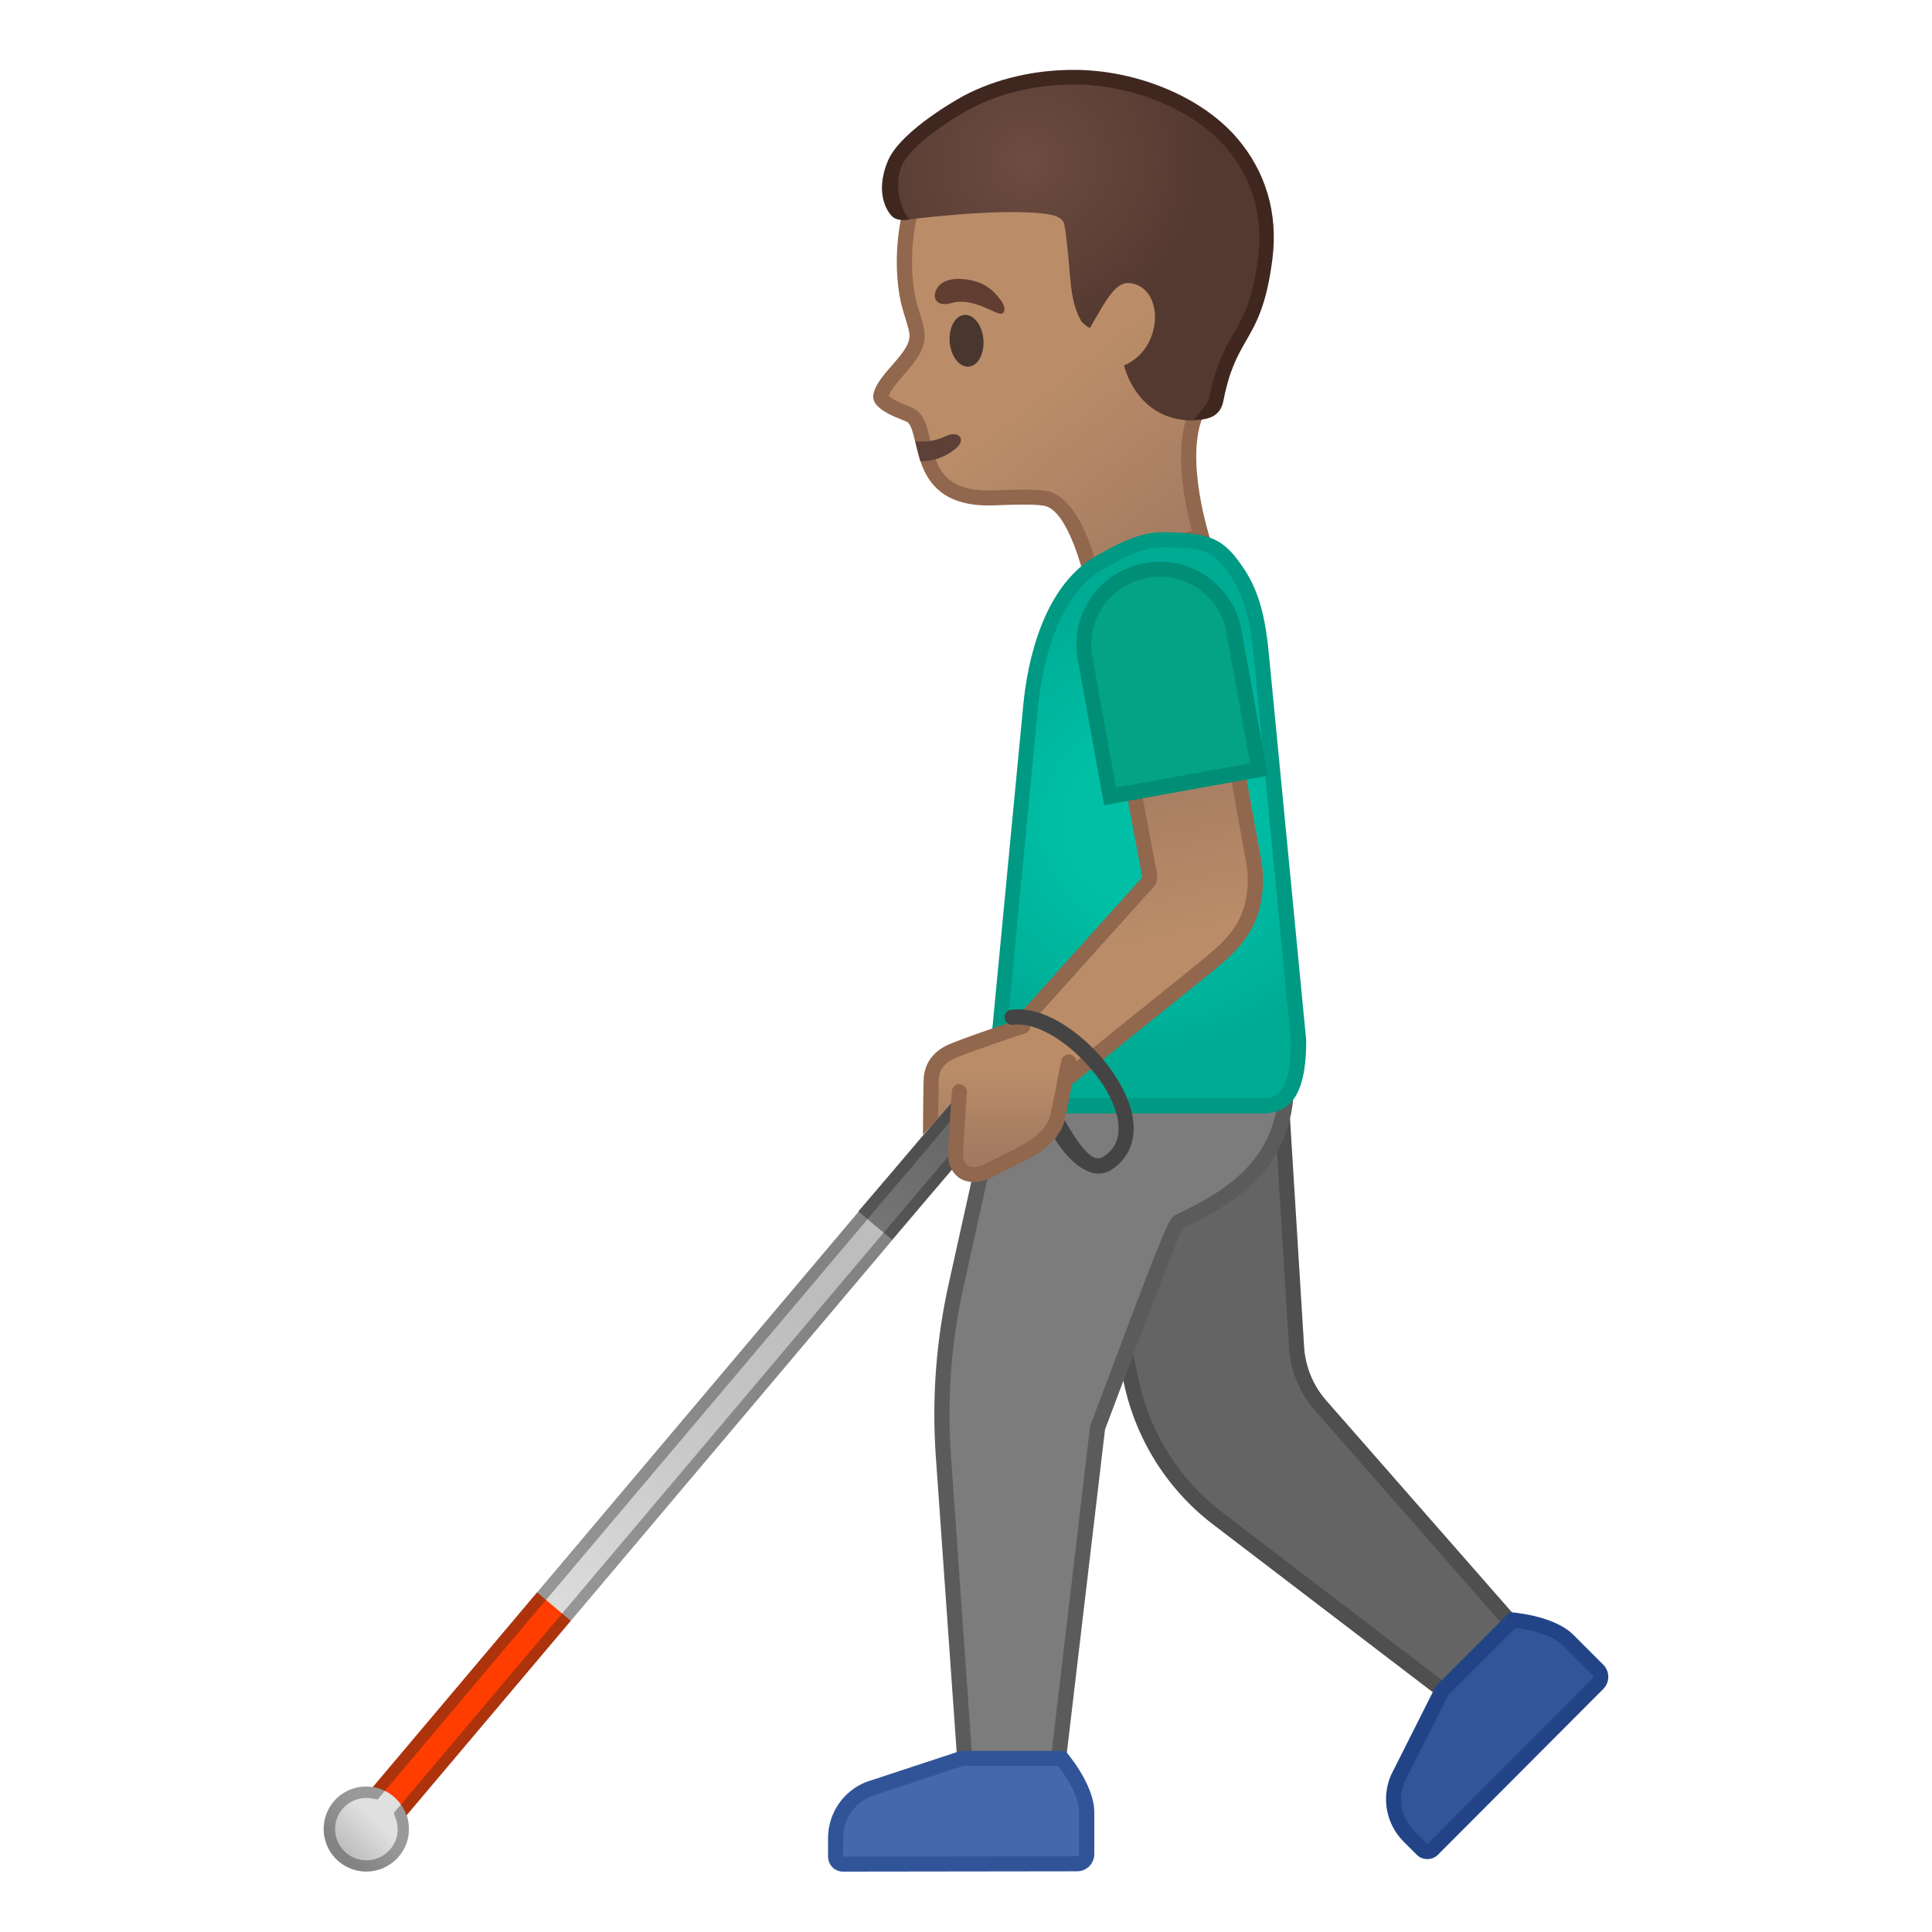 <svg enable-background="new 0 0 128 128" viewBox="0 0 128 128" xmlns="http://www.w3.org/2000/svg"><path d="m80.67 100.6c-2.93-2.24-4.97-5.46-5.73-9.08l-4.74-22.51 14.35-1.58 1.34 21.83c0.09 1.42 0.65 2.8 1.59 3.87l13.68 15.61-4.43 4.15-16.06-12.29z" fill="#646464"/><path d="m84.09 67.98 1.31 21.3c0.09 1.53 0.7 3.01 1.72 4.17l13.36 15.24-3.76 3.53-15.74-12.02c-2.84-2.17-4.81-5.29-5.54-8.78l-4.63-21.98 13.28-1.46m0.93-1.11-15.42 1.7 4.86 23.06c0.79 3.73 2.88 7.06 5.91 9.37l16.41 12.53 5.09-4.77-14-15.97c-0.87-0.99-1.39-2.25-1.47-3.57l-1.38-22.35z" fill="#4F4F4F"/><path d="m64.09 119.1-1.59-22.66c-0.27-3.78 0.01-7.57 0.84-11.27l4.42-19.93 16.64-1.52c0.27 2.41 0.83 7.41 0.83 8 0 5.12-3.41 7.45-7.09 9.19-0.24 0.12-0.34 0.16-5.4 13.61l-0.03 0.12-2.88 24.46h-5.74z" fill="#7C7C7C"/><path d="m83.96 64.27c0.33 2.96 0.77 6.97 0.77 7.46 0 5.09-3.51 7.18-6.81 8.74-0.5 0.24-0.53 0.25-5.65 13.89-0.03 0.08-0.05 0.15-0.06 0.23l-2.83 24.02h-4.82l-1.56-22.2c-0.26-3.73 0.02-7.48 0.83-11.13l4.34-19.57 15.79-1.44m0.88-1.09-17.49 1.6-4.5 20.29c-0.83 3.74-1.12 7.59-0.85 11.42l1.63 23.12h6.64l2.94-24.9s4.98-13.26 5.14-13.33c3.26-1.55 7.38-3.89 7.38-9.64-0.01-0.82-0.89-8.56-0.89-8.56z" fill="#5B5B5B"/><linearGradient id="e" x1="147.08" x2="160.87" y1="-80.57" y2="-52.691" gradientTransform="matrix(.978 -.209 .209 .978 -65.104 119.47)" gradientUnits="userSpaceOnUse"><stop stop-color="#BA8D68" offset=".549"/><stop stop-color="#A47B62" offset="1"/></linearGradient><path d="m72.16 37.55c-0.36-1.31-1.31-4.22-2.87-4.52-0.33-0.06-0.79-0.09-1.49-0.09-0.48 0-1.11 0.01-1.93 0.05-0.13 0.01-0.25 0.01-0.37 0.01-3.48 0-3.96-2.09-4.36-3.76-0.16-0.7-0.29-1.25-0.63-1.59-0.12-0.11-0.27-0.18-0.58-0.3-0.4-0.16-1.63-0.66-1.56-1.09 0.08-0.52 0.61-1.13 1.12-1.72 0.71-0.81 1.44-1.65 1.25-2.58-0.03-0.24-0.2-0.83-0.39-1.43l-0.04-0.14c-0.35-1.2-0.47-2.87-0.3-4.48 0.52-5.07 3.32-8.42 7.89-9.42 0.59-0.13 1.23-0.2 1.88-0.2 3.92 0 8.43 2.39 10.72 5.69 1.62 2.34 0.69 11.43-1.14 15.19-1.25 2.56-0.18 6.86 0.25 8.34l-7.45 2.04z" fill="url(#e)"/><path d="m69.76 6.79c3.77 0 8.11 2.3 10.31 5.48 1.41 2.03 0.71 10.82-1.18 14.69-1.21 2.49-0.42 6.35 0.08 8.21l-6.46 1.77c-0.48-1.59-1.48-4.08-3.13-4.4-0.36-0.07-0.84-0.1-1.58-0.1-0.52 0-1.16 0.02-1.96 0.05-0.12 0-0.24 0.01-0.35 0.01-3.08 0-3.48-1.72-3.87-3.38-0.17-0.74-0.32-1.39-0.77-1.83-0.19-0.18-0.4-0.27-0.74-0.41-0.67-0.27-1.08-0.49-1.23-0.65 0.12-0.38 0.59-0.92 0.98-1.37 0.74-0.85 1.58-1.82 1.37-2.97-0.04-0.31-0.19-0.82-0.41-1.52l-0.04-0.13c-0.34-1.14-0.44-2.74-0.29-4.28 0.29-2.8 1.64-7.69 7.5-8.98 0.56-0.13 1.15-0.19 1.77-0.19m0-1c-0.68 0-1.34 0.07-1.99 0.21-5.18 1.14-7.79 5.05-8.28 9.85-0.18 1.74-0.03 3.46 0.32 4.67 0.04 0.15 0.39 1.19 0.43 1.53 0.26 1.28-2.16 2.69-2.38 4.12-0.16 1.08 2.1 1.64 2.29 1.82 0.9 0.89 0.07 5.5 5.34 5.5 0.13 0 0.26 0 0.39-0.01 0.82-0.03 1.44-0.05 1.92-0.05 0.76 0 1.15 0.04 1.39 0.08 1.6 0.31 2.61 4.65 2.61 4.65l8.42-2.31s-1.85-5.55-0.43-8.46c1.92-3.95 2.84-13.2 1.1-15.7-2.32-3.34-6.94-5.9-11.13-5.9z" fill="#91674D"/><path d="m63.19 27.46-2.34 0.5s0.3 1.07 0.46 1.5c0.86 2.35 2.62 4.79 6.82 4.3 0.38-0.04-2.32-5.25-2.32-5.25l-2.62-1.05z" fill="none"/><path d="m60.98 30.56c0.85 0 1.65-0.27 2.34-0.84 0.75-0.62 0.18-1.24-0.69-0.81-0.53 0.26-1.29 0.42-1.99 0.32l0.34 1.33z" fill="#5D4037"/><ellipse transform="matrix(.996 -.084 .084 .996 -1.673 5.479)" cx="64.07" cy="22.57" rx="1.12" ry="1.72" fill="#49362E"/><path d="m63.07 20.07c-1.09 0.32-1.35-0.4-0.98-0.98 0.27-0.43 0.93-0.78 2.21-0.53 1.2 0.24 1.7 0.93 2.02 1.35s0.28 0.84 0.01 0.88c-0.38 0.04-1.91-1.11-3.26-0.72z" fill="#613E31"/><radialGradient id="d" cx="82.137" cy="-167.79" r="11.663" gradientTransform="matrix(1.036 -.077 .081 .997 -3.488 184.29)" gradientUnits="userSpaceOnUse"><stop stop-color="#6D4C41" offset="0"/><stop stop-color="#543930" offset="1"/></radialGradient><path d="m72.2 21.74 0.87-1.49c0.55-0.86 1.06-1.6 1.83-1.49 2.28 0.33 2.17 4.37-0.43 5.45 0 0 0.65 2.98 3.54 3.55 0.3 0.06 0.57 0.09 0.81 0.1 0.77 0.03 1.34-0.6 1.49-1.35 0.93-4.72 2.55-3.89 3.24-9.36 0.95-7.52-5.95-11.99-12.3-12.04-2.47-0.02-5 0.5-7.19 1.67-0.94 0.48-4.16 2.44-4.79 4.06-0.81 2.08 0.51 3.75 0.51 3.75s6.56-0.87 9.62-0.4c0.4 0.06 0.86 0.17 1.06 0.52 0.09 0.16 0.2 1.17 0.22 1.35 0.28 2.29 0.16 3.75 0.92 5.16 0.12 0.23 0.6 0.52 0.6 0.52z" fill="url(#d)"/><path d="m81.9 9.08c-2.39-2.73-6.64-4.42-10.64-4.45-2.69-0.02-5.26 0.58-7.42 1.72-0.04 0.02-4.16 2.25-5.02 4.32-0.92 2.22 0.05 3.44 0.28 3.66 0.41 0.4 1.17 0.2 1.17 0.2-0.59-0.56-1.06-2.2-0.55-3.51 0.55-1.4 3.54-3.28 4.57-3.81 2.03-1.07 4.44-1.63 6.96-1.61 3.73 0.03 7.71 1.59 9.92 4.12 1.78 2.03 2.53 4.57 2.18 7.33-0.36 2.86-0.97 3.92-1.62 5.04-0.58 1.01-1.18 2.04-1.62 4.29-0.1 0.48-1.1 1.45-1.02 1.45 1.03-0.01 1.77-0.28 1.96-1.26 0.41-2.09 0.95-3.02 1.51-4 0.67-1.16 1.35-2.35 1.74-5.4 0.39-3.04-0.44-5.84-2.4-8.09z" fill="#3F2720"/><radialGradient id="c" cx="76.099" cy="54.512" r="15.007" gradientUnits="userSpaceOnUse"><stop stop-color="#00BFA5" offset=".364"/><stop stop-color="#00B29A" offset=".812"/><stop stop-color="#00AB94" offset="1"/></radialGradient><path d="m69.76 73.27c-1.98 0-3.59-1.95-3.59-4.34l2.14-22.34c0.47-4.47 2.08-7.84 4.42-9.23 2.48-1.48 3.5-1.6 4.4-1.6 0.25 0 0.49 0.01 0.75 0.02l0.3 0.01c2.13 0.09 2.79 0.6 3.84 2.2 0.89 1.35 1.33 2.93 1.57 5.62l2.45 25.35c0 3.79-1.2 4.3-2.38 4.3h-13.9z" fill="url(#c)"/><path d="m77.12 36.26c0.24 0 0.47 0.01 0.72 0.02l0.3 0.01c1.94 0.08 2.47 0.49 3.45 1.97 0.84 1.27 1.26 2.79 1.49 5.4l2.44 25.29c-0.01 3.8-1.18 3.8-1.88 3.8h-13.9c-1.69 0-3.07-1.7-3.09-3.79l2.14-22.33c0.46-4.32 1.98-7.55 4.18-8.86 2.38-1.39 3.32-1.51 4.15-1.51m0-1c-1.11 0-2.24 0.23-4.65 1.67-2.79 1.66-4.23 5.52-4.66 9.61l-2.14 22.39c0 2.67 1.83 4.84 4.09 4.84h13.9c2.26 0 2.88-1.97 2.88-4.85l-2.45-25.34c-0.23-2.59-0.65-4.34-1.65-5.86-1.15-1.74-1.96-2.32-4.24-2.42-0.39-0.02-0.73-0.04-1.08-0.04z" fill="#009984"/><path d="m55.85 123.5c-0.13 0-0.26-0.05-0.35-0.15s-0.14-0.22-0.14-0.35v-1.26c0.01-1.43 0.88-2.69 2.21-3.21l6.15-2.03h6.63c0.42 0.52 1.65 2.15 1.65 3.55v2.79c0 0.17-0.07 0.33-0.19 0.45s-0.28 0.19-0.45 0.19l-15.51 0.02z" fill="#4568AD"/><path d="m70.1 117c0.55 0.71 1.39 2.02 1.39 3.05v2.79c0 0.05-0.02 0.08-0.04 0.1s-0.05 0.04-0.1 0.04l-15.49 0.02 0.01-1.26c0.01-1.22 0.74-2.29 1.87-2.74l6.07-2h6.29m0.48-1h-6.94l-6.25 2.06c-1.51 0.59-2.51 2.05-2.53 3.68v1.26c0 0.55 0.44 1 0.99 1l15.51-0.02c0.63 0 1.14-0.51 1.14-1.14v-2.79c-0.01-1.89-1.92-4.05-1.92-4.05z" fill="#315499"/><path d="m94.57 122.67c-0.13 0-0.26-0.05-0.35-0.15l-0.89-0.89c-1-1.02-1.28-2.52-0.71-3.83l2.91-5.78 4.69-4.69c0.67 0.07 2.69 0.36 3.68 1.34l1.97 1.97c0.12 0.12 0.19 0.28 0.19 0.45s-0.07 0.33-0.19 0.45l-10.95 10.98c-0.09 0.1-0.22 0.15-0.35 0.15z" fill="#325599"/><path d="m100.41 107.85c0.89 0.11 2.41 0.44 3.14 1.18l1.97 1.97c0.03 0.03 0.04 0.07 0.04 0.1s-0.01 0.07-0.04 0.1l-10.95 10.98-0.88-0.89c-0.85-0.87-1.1-2.14-0.62-3.26l2.87-5.71 4.47-4.47m-0.38-1.04-4.91 4.91-2.96 5.88c-0.65 1.49-0.33 3.23 0.81 4.39l0.89 0.89c0.19 0.2 0.45 0.29 0.71 0.29 0.25 0 0.51-0.1 0.7-0.29l10.95-10.98c0.45-0.45 0.44-1.17 0-1.61l-1.97-1.97c-1.34-1.34-4.22-1.51-4.22-1.51z" fill="#224487"/><linearGradient id="b" x1="72.246" x2="74.871" y1="50.705" y2="62.58" gradientUnits="userSpaceOnUse"><stop stop-color="#A47B62" offset="0"/><stop stop-color="#BA8D68" offset="1"/></linearGradient><path d="m83.61 57.33-1.8-9.96-8 0.86 2.46 9.94-9.36 9.69c-2.65 2.67 2.19 5.23 3.9 4.14l8.52-6.9c1.52-1.29 4.73-3.5 4.28-7.77z" fill="url(#b)"/><linearGradient id="a" x1="51.741" x2="50.863" y1="124.47" y2="70.891" gradientTransform="matrix(.764 .645 -.645 .764 69.998 -12.597)" gradientUnits="userSpaceOnUse"><stop stop-color="#eee" offset="0"/><stop stop-color="#E1E1E1" offset=".152"/><stop stop-color="#C7C7C7" offset=".504"/><stop stop-color="#BDBDBD" offset=".714"/><stop stop-color="#BDBDBD" offset=".992"/></linearGradient><polygon points="26.11 121.24 23.89 119.36 65.95 69.54 68.17 71.42" fill="url(#a)"/><rect transform="matrix(.645 -.764 .764 .645 -75.678 63.856)" x="21.77" y="111.9" width="18.19" height="2.91" fill="#FF3D00"/><linearGradient id="h" x1="51.34" x2="51.34" y1="79.44" y2="69.435" gradientTransform="matrix(.764 .645 -.645 .764 69.998 -12.597)" gradientUnits="userSpaceOnUse"><stop stop-color="#757575" offset="0"/><stop stop-color="#646464" offset="1"/></linearGradient><polygon points="56.87 80.26 59.1 82.14 68.91 70.64 66.69 68.77" fill="url(#h)"/><linearGradient id="g" x1="26.695" x2="22.734" y1="118.74" y2="122.7" gradientUnits="userSpaceOnUse"><stop stop-color="#E0E0E0" offset=".47"/><stop stop-color="#BDBDBD" offset=".992"/></linearGradient><circle cx="24.26" cy="121.18" r="2.82" fill="url(#g)"/><g opacity=".37"><path d="m66.78 69.82 1.08 0.91-7.04 8.24-34.46 40.82-0.27 0.32 0.14 0.4c0.13 0.38 0.15 0.78 0.06 1.16-0.23 0.93-1.06 1.58-2.01 1.58-0.17 0-0.33-0.02-0.5-0.06-1.11-0.27-1.79-1.4-1.52-2.51 0.23-0.92 1.05-1.56 2.01-1.56 0.11 0 0.22 0.01 0.33 0.03l0.42 0.07 0.27-0.32 10.43-12.37h0.01l0.48-0.57 21.27-25.19 0.39-0.48 1.89-2.21 6.3-7.47 0.04 0.04 0.48-0.57 0.2-0.26m-0.09-1.05-0.69 0.81-0.05-0.04-6.79 8.04-2.29 2.68 0.02 0.01-21.27 25.19h-0.01l-10.91 12.94c-0.15-0.02-0.3-0.04-0.44-0.04-1.27 0-2.42 0.85-2.73 2.14-0.37 1.51 0.55 3.04 2.07 3.41 0.23 0.06 0.45 0.08 0.68 0.08 1.27 0 2.42-0.86 2.74-2.15 0.13-0.54 0.09-1.09-0.07-1.58l34.46-40.82 7.52-8.81-2.24-1.86z" fill="#212121"/></g><path d="m81 48.47 1.62 9c0.34 3.38-1.33 4.76-2.8 5.99-0.13 0.11-0.26 0.22-0.36 0.3l-9.21 7.41c-0.07 0.03-0.21 0.08-0.47 0.08-1.01 0-2.26-0.71-2.57-1.46-0.07-0.16-0.24-0.57 0.45-1.27l8.76-9.75c0.21-0.23 0.3-0.55 0.24-0.85l-1.66-8.81 6-0.64m0.82-1.09-8 0.86 1.86 9.88-8.76 9.75c-2.22 2.24 0.81 4.4 2.86 4.4 0.4 0 0.76-0.08 1.04-0.26l9.27-7.45c1.52-1.3 3.98-2.94 3.53-7.22l-1.8-9.96z" fill="#91674D"/><linearGradient id="f" x1="66.208" x2="66.208" y1="76.255" y2="71.024" gradientUnits="userSpaceOnUse"><stop stop-color="#A47B62" offset=".003"/><stop stop-color="#BA8D68" offset="1"/></linearGradient><path d="m67.8 68.17c-1.24 0.29-5.86 1.75-5.89 2.35-0.06 1.19-0.3 4.17-0.3 4.17l1.87-2.13c-0.06 0.89-0.14 3-0.17 3.79-0.04 1.33 0.98 1.86 2.35 1.12 2.06-1.11 3.26-1.39 4.19-2.88 0.3-0.48 0.78-3.59 0.96-4.24" fill="url(#f)"/><path d="m63.56 72.33s-0.21 2.96-0.25 4.03c-0.04 1.33 0.98 1.86 2.35 1.12 2.06-1.11 3.26-1.39 4.19-2.88 0.3-0.48 0.78-3.59 0.96-4.24" fill="none" stroke="#91674D" stroke-linecap="round" stroke-linejoin="round" stroke-miterlimit="10"/><path d="m62.16 74.09-1.01 1.1s0.01-2.28 0.04-3.6c0.04-1.75 1.46-2.32 1.93-2.5 1.64-0.65 4.47-1.57 4.49-1.58 0.26-0.09 0.55 0.06 0.63 0.32s-0.06 0.54-0.32 0.63c-0.02 0.01-2.82 0.92-4.43 1.56-0.67 0.26-1.28 0.64-1.3 1.59-0.03 1.32-0.03 2.48-0.03 2.48z" fill="#91674D"/><path d="m74.78 73.04c-1.11-3.09-4.92-6.54-7.79-6.14-0.27 0.04-0.47 0.29-0.43 0.56s0.29 0.48 0.56 0.43c2.33-0.29 5.76 2.83 6.72 5.49 0.37 1.04 0.55 2.45-0.75 3.26-0.18 0.11-0.36 0.13-0.56 0.06-0.6-0.22-1.34-1.33-1.99-2.49 0 0-0.14 0.5-0.29 0.71-0.1 0.13-0.36 0.55-0.36 0.55 0.63 1.03 1.5 1.89 2.31 2.18 0.19 0.07 0.39 0.1 0.58 0.1 0.3 0 0.59-0.08 0.85-0.25 1.42-0.91 1.85-2.53 1.15-4.46z" fill="#444"/><path d="m71.89 43.6c-0.49-2.7 1.31-5.3 4.01-5.79 0.35-0.06 0.65-0.09 0.95-0.09 2.41 0 4.47 1.72 4.9 4.09l1.66 9.18-9.86 1.79-1.66-9.18z" fill="#04A287"/><path d="m76.85 38.21c2.17 0 4.02 1.55 4.4 3.68l1.57 8.68-8.88 1.61-1.57-8.68c-0.21-1.18 0.04-2.37 0.73-3.35 0.68-0.98 1.71-1.64 2.89-1.86l0.05-0.01c0.27-0.04 0.55-0.07 0.81-0.07m0-1c-0.32 0-0.65 0.03-0.98 0.09l-0.05 0.01c-2.98 0.54-4.96 3.39-4.42 6.37l1.75 9.67 10.85-1.96-1.75-9.67c-0.49-2.65-2.8-4.51-5.4-4.51z" fill="#008F76"/></svg>
